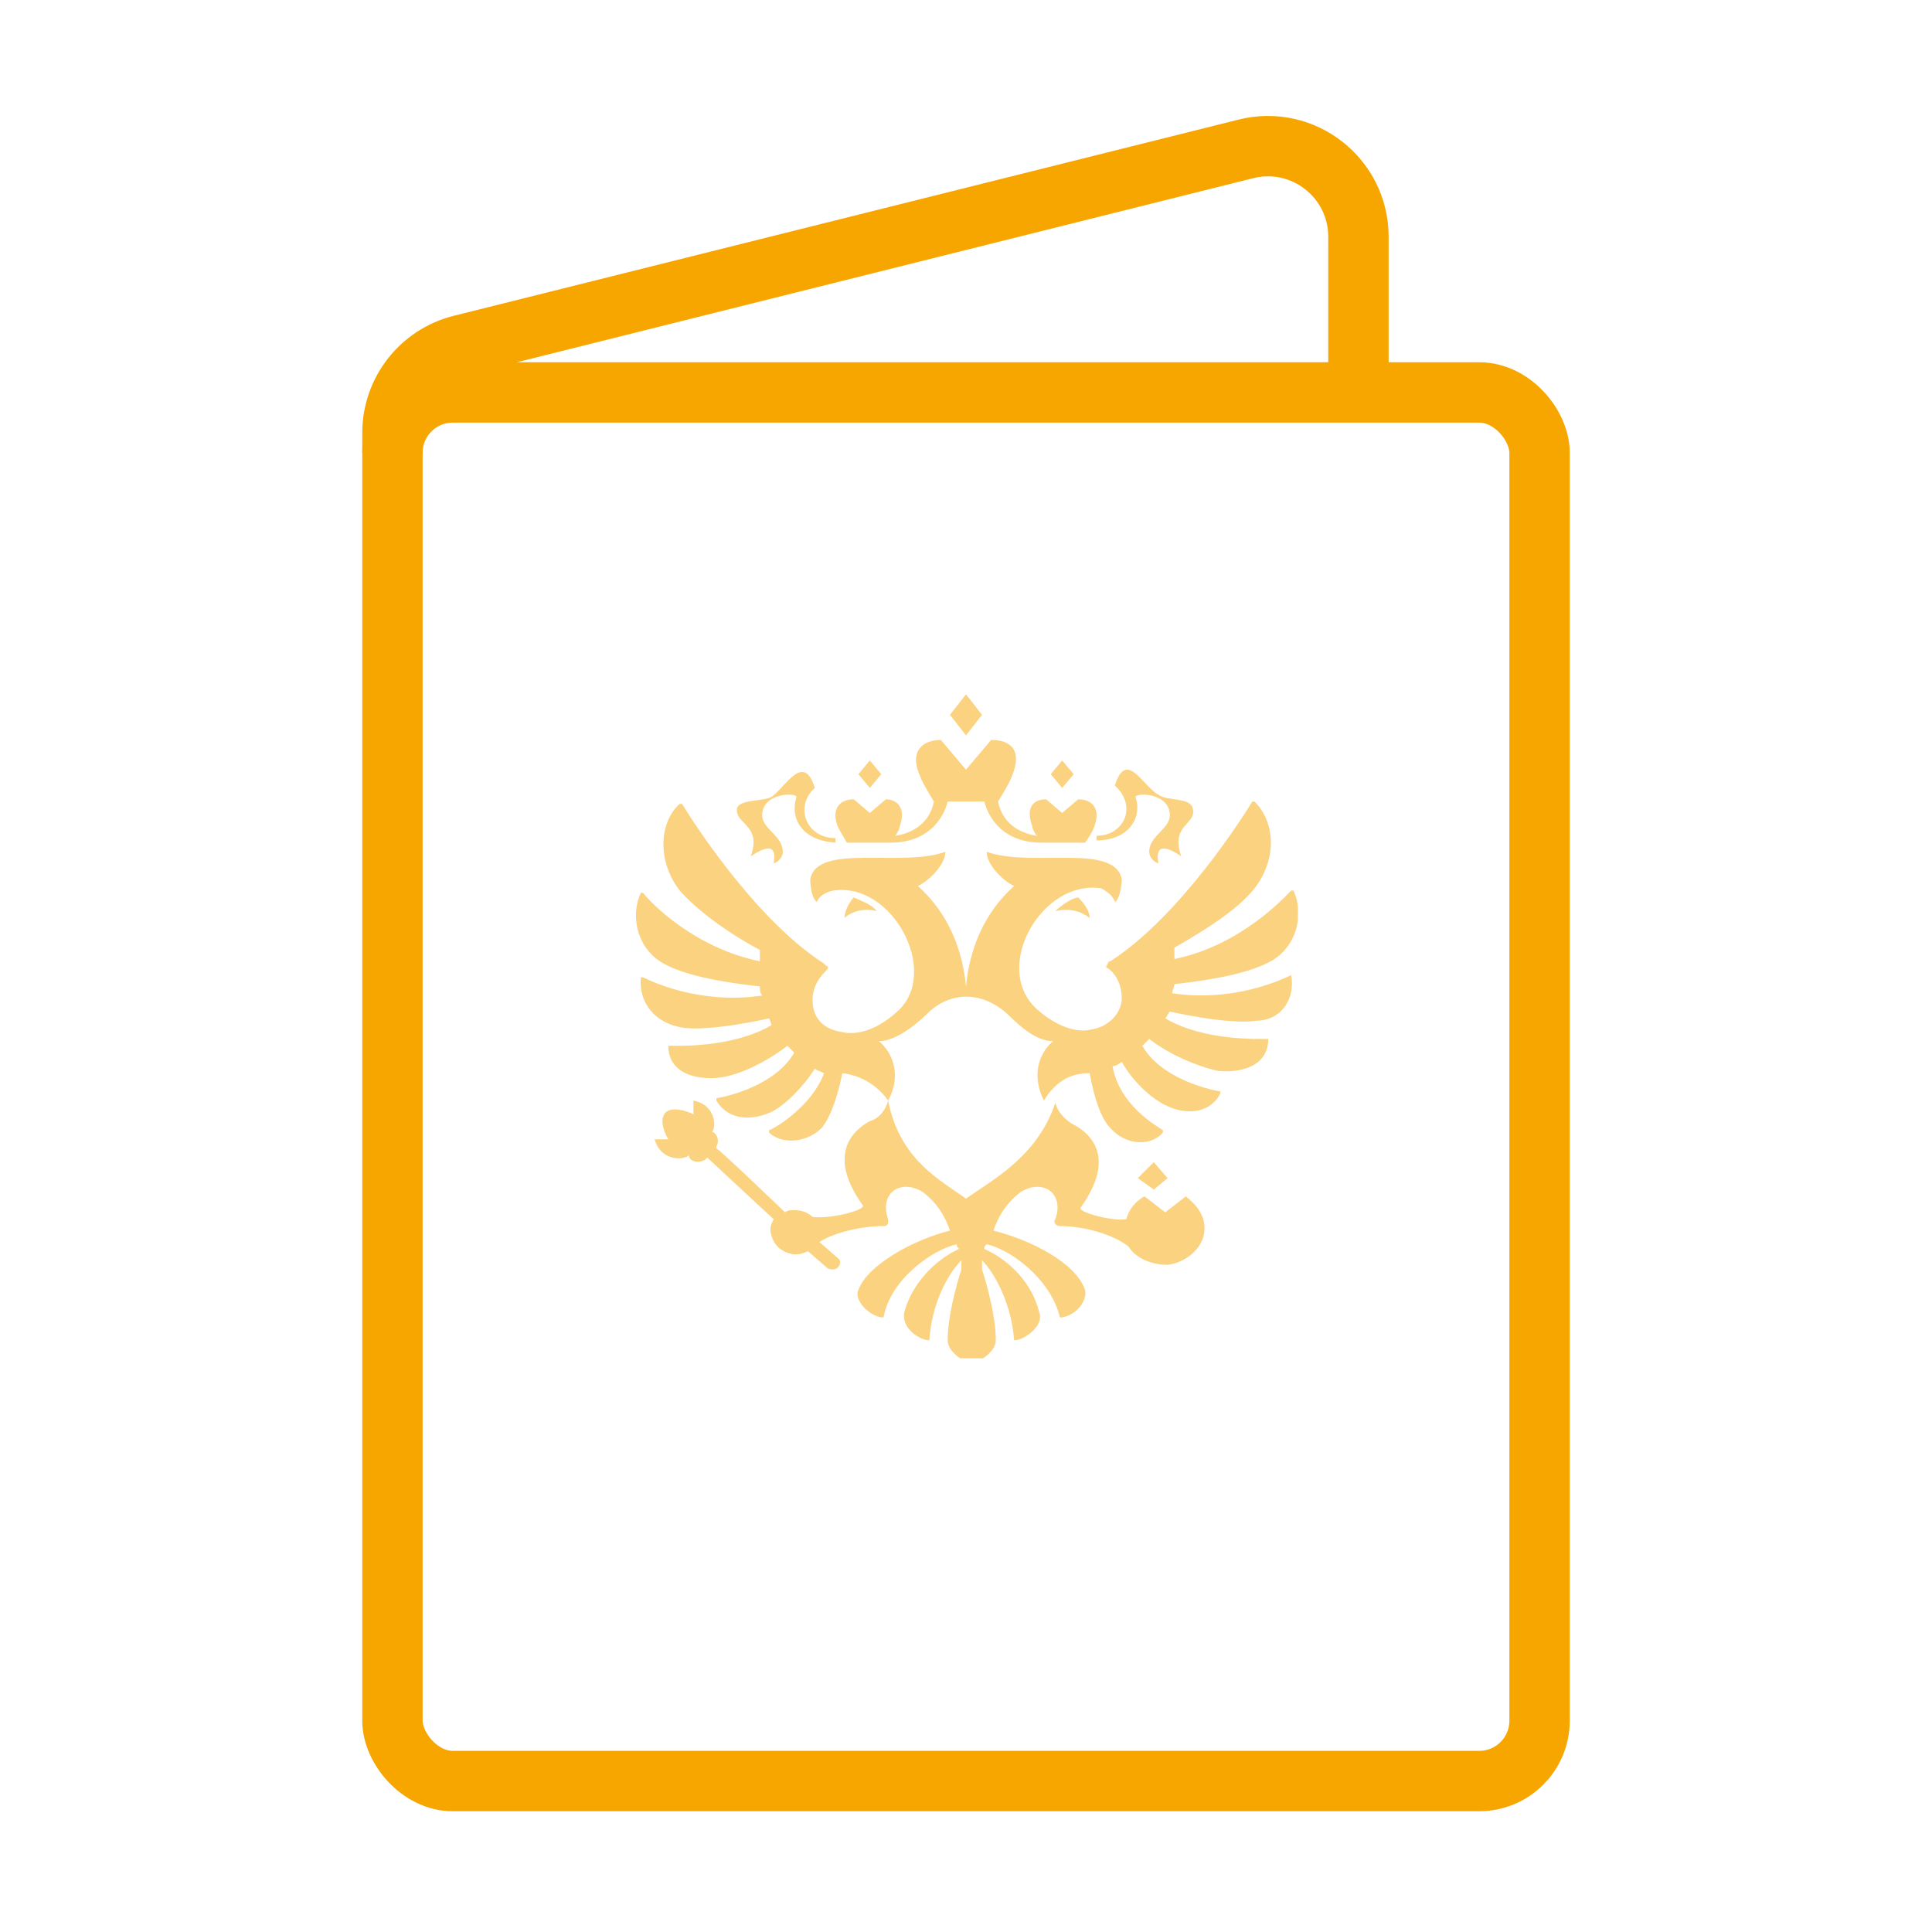 <svg width="64" height="64" viewBox="0 0 64 64" fill="none" xmlns="http://www.w3.org/2000/svg">
    <g transform="translate(12, 3)">
        <rect x="1" y="10" width="38" height="46" rx="2" stroke="#F7A600" stroke-width="2"/>
        <g clip-path="url(#clip0)">
            <g opacity="0.5">
                <path d="M16.055 24.914H17.497C18.71 24.914 19.241 24.158 19.393 23.553H20.607C20.759 24.158 21.29 24.914 22.503 24.914H23.945C23.945 24.914 24.172 24.612 24.248 24.385C24.476 23.78 24.172 23.478 23.717 23.478L23.186 23.931L22.655 23.478C22.2 23.478 21.972 23.78 22.2 24.385C22.2 24.46 22.276 24.612 22.352 24.687C21.821 24.612 21.214 24.309 21.062 23.553C21.062 23.553 21.441 22.948 21.517 22.722C21.897 21.814 21.441 21.512 20.834 21.512L20 22.495L19.166 21.512C18.559 21.512 18.104 21.89 18.483 22.722C18.559 22.948 18.938 23.553 18.938 23.553C18.786 24.309 18.179 24.612 17.648 24.687C17.724 24.612 17.8 24.46 17.8 24.385C18.028 23.78 17.724 23.478 17.345 23.478L16.814 23.931L16.283 23.478C15.828 23.478 15.524 23.78 15.752 24.385C15.828 24.536 16.055 24.914 16.055 24.914Z" fill="#F7A600"/>
                <path d="M12.869 25.368C13.097 25.216 13.779 24.763 13.628 25.595C13.704 25.595 13.931 25.443 13.931 25.216C13.931 24.687 13.248 24.46 13.248 24.007C13.248 23.251 14.386 23.251 14.386 23.402C14.159 24.082 14.538 24.838 15.676 24.914V24.763C14.69 24.763 14.31 23.704 14.993 23.1C14.614 21.89 14.007 23.1 13.552 23.402C13.248 23.553 12.49 23.478 12.414 23.78C12.338 24.309 13.248 24.309 12.869 25.368Z" fill="#F7A600"/>
                <path d="M25.614 23.402C25.614 23.251 26.752 23.251 26.752 24.007C26.752 24.46 26.069 24.687 26.069 25.216C26.069 25.443 26.297 25.595 26.372 25.595C26.221 24.763 26.904 25.216 27.131 25.368C26.752 24.309 27.662 24.309 27.51 23.78C27.434 23.402 26.676 23.553 26.372 23.326C25.841 23.024 25.31 21.814 24.931 23.024C25.69 23.704 25.235 24.687 24.324 24.687V24.838C25.462 24.838 25.841 24.007 25.614 23.402Z" fill="#F7A600"/>
                <path d="M20.531 20.68L20 20L19.469 20.68L20 21.361L20.531 20.68Z" fill="#F7A600"/>
                <path d="M23.566 22.646L23.186 22.192L22.807 22.646L23.186 23.1L23.566 22.646Z" fill="#F7A600"/>
                <path d="M17.193 22.646L16.814 22.192L16.434 22.646L16.814 23.1L17.193 22.646Z" fill="#F7A600"/>
                <path d="M17.041 27.182C16.89 26.955 16.434 26.804 16.283 26.729C16.207 26.804 15.979 27.107 15.979 27.409C16.283 27.107 16.814 27.107 17.041 27.182Z" fill="#F7A600"/>
                <path d="M23.717 26.729C23.566 26.729 23.186 26.955 22.959 27.182C23.262 27.107 23.717 27.107 24.096 27.409C24.096 27.107 23.793 26.804 23.717 26.729Z" fill="#F7A600"/>
                <path d="M20 36.708C19.166 36.103 17.8 35.423 17.421 33.457C17.345 33.76 17.117 34.062 16.814 34.138C16.131 34.516 15.448 35.347 16.586 36.935C16.662 37.086 15.524 37.388 14.917 37.313C14.765 37.161 14.538 37.086 14.31 37.086C14.235 37.086 14.083 37.086 14.007 37.161C14.007 37.161 11.807 35.045 11.731 35.045V34.969C11.883 34.742 11.655 34.44 11.579 34.516C11.731 34.364 11.731 33.608 10.972 33.457C10.972 33.608 10.972 33.911 10.972 33.911C10.972 33.911 10.366 33.608 10.062 33.835C9.759 34.138 10.138 34.742 10.138 34.742C10.138 34.742 9.834 34.742 9.683 34.742C9.91 35.498 10.669 35.423 10.821 35.272C10.821 35.423 11.048 35.574 11.352 35.423L11.428 35.347L13.628 37.388C13.552 37.54 13.476 37.691 13.552 37.918C13.628 38.22 13.855 38.447 14.159 38.522C14.386 38.598 14.614 38.522 14.765 38.447L15.372 38.976C15.448 39.052 15.524 39.052 15.6 39.052C15.752 39.052 15.828 38.9 15.828 38.825C15.828 38.749 15.828 38.749 15.752 38.674L15.145 38.144C15.6 37.842 16.51 37.615 17.269 37.615C17.421 37.615 17.421 37.54 17.421 37.388C17.117 36.557 17.8 36.028 18.559 36.481C18.862 36.708 19.241 37.086 19.469 37.766C18.255 38.069 16.738 38.9 16.434 39.732C16.283 40.034 16.738 40.564 17.193 40.639C17.193 40.639 17.193 40.639 17.269 40.639C17.497 39.354 18.938 38.371 19.697 38.22C19.697 38.296 19.697 38.296 19.772 38.371C18.938 38.749 18.179 39.581 17.952 40.488C17.876 40.942 18.331 41.32 18.71 41.395H18.786C18.862 40.186 19.393 39.203 19.848 38.749C19.848 38.825 19.848 38.9 19.848 39.052C19.848 39.052 19.393 40.412 19.393 41.395C19.393 41.849 20.076 42.151 20.152 42.227C20.303 42.151 20.986 41.849 20.986 41.395C20.986 40.412 20.531 39.052 20.531 39.052C20.531 38.976 20.531 38.9 20.531 38.749C20.986 39.203 21.517 40.261 21.593 41.395C21.593 41.395 21.593 41.395 21.669 41.395C22.048 41.32 22.579 40.866 22.428 40.488C22.2 39.505 21.441 38.749 20.607 38.371C20.607 38.296 20.607 38.296 20.683 38.22C21.441 38.371 22.807 39.354 23.11 40.639C23.11 40.639 23.11 40.639 23.186 40.639C23.641 40.564 24.021 40.11 23.945 39.732C23.641 38.825 22.124 38.069 20.91 37.766C21.138 37.086 21.517 36.708 21.821 36.481C22.579 36.028 23.262 36.557 22.959 37.388C22.883 37.464 22.959 37.615 23.11 37.615C23.945 37.615 24.931 37.918 25.386 38.296C25.614 38.674 26.145 38.9 26.676 38.9C27.283 38.825 27.814 38.371 27.89 37.842C27.965 37.313 27.662 36.935 27.283 36.632L26.6 37.161L25.917 36.632C25.614 36.783 25.386 37.086 25.31 37.388C24.855 37.464 23.717 37.161 23.793 37.01C24.931 35.423 24.248 34.591 23.49 34.213C23.262 34.062 23.035 33.835 22.959 33.533C22.352 35.347 20.834 36.103 20 36.708Z" fill="#F7A600"/>
                <path d="M25.69 36.028L26.221 36.406L26.676 36.028L26.221 35.498L25.69 36.028Z" fill="#F7A600"/>
                <path d="M30.772 29.299C30.469 29.45 28.876 30.206 26.828 29.904C26.828 29.828 26.904 29.677 26.904 29.601C28.269 29.45 29.407 29.223 30.09 28.845C30.924 28.392 31.228 27.333 30.848 26.502H30.772C30.545 26.729 29.104 28.316 26.904 28.77C26.904 28.619 26.904 28.543 26.904 28.392C27.965 27.787 29.028 27.107 29.559 26.426C30.317 25.443 30.241 24.234 29.559 23.553H29.483C29.255 23.931 27.131 27.333 24.779 28.845C24.779 28.845 24.703 28.845 24.703 28.921C24.628 28.997 24.628 29.072 24.703 29.072C25.007 29.299 25.159 29.677 25.159 30.055C25.159 30.584 24.703 31.038 24.097 31.113C23.793 31.189 23.11 31.113 22.352 30.433C20.834 29.072 22.503 26.124 24.476 26.426C24.779 26.577 24.931 26.804 24.931 26.88C25.083 26.804 25.159 26.351 25.159 26.124C24.931 24.914 22.124 25.746 20.683 25.216C20.683 25.595 21.138 26.124 21.593 26.351C20.834 27.031 20.152 28.089 20 29.677C19.848 28.089 19.166 27.031 18.407 26.351C18.862 26.124 19.317 25.595 19.317 25.216C17.876 25.746 15.069 24.914 14.841 26.124C14.841 26.426 14.917 26.804 15.069 26.88C15.069 26.804 15.221 26.577 15.6 26.502C17.572 26.199 19.166 29.223 17.724 30.509C16.89 31.265 16.207 31.265 15.903 31.189C15.372 31.113 14.917 30.811 14.917 30.131C14.917 29.753 15.069 29.45 15.372 29.148C15.448 29.072 15.448 28.997 15.372 28.997L15.297 28.921C12.945 27.409 10.821 24.007 10.593 23.629C10.593 23.629 10.593 23.629 10.517 23.629C9.834 24.234 9.759 25.519 10.517 26.502C11.048 27.107 12.034 27.863 13.172 28.467C13.172 28.543 13.172 28.694 13.172 28.845C10.972 28.392 9.531 26.88 9.303 26.577H9.228C8.848 27.409 9.152 28.467 9.986 28.921C10.669 29.299 11.807 29.526 13.172 29.677C13.172 29.753 13.172 29.904 13.248 29.979C11.2 30.282 9.607 29.526 9.303 29.375H9.228C9.152 30.206 9.683 30.887 10.593 31.038C11.504 31.189 13.476 30.735 13.476 30.735C13.476 30.735 13.552 30.887 13.552 30.962C12.262 31.718 10.441 31.643 10.138 31.643C10.138 32.55 11.048 32.777 11.807 32.701C12.49 32.625 13.4 32.172 14.083 31.643C14.159 31.718 14.235 31.794 14.31 31.869C13.704 32.928 12.186 33.306 11.731 33.381C11.731 33.381 11.731 33.381 11.731 33.457C12.034 33.986 12.717 34.213 13.552 33.835C14.007 33.608 14.614 33.003 14.993 32.399C15.069 32.474 15.145 32.474 15.297 32.55C14.917 33.608 13.704 34.364 13.476 34.44C13.476 34.44 13.476 34.44 13.476 34.516C13.855 34.894 14.69 34.894 15.221 34.364C15.524 33.986 15.752 33.306 15.903 32.55C16.51 32.625 17.041 32.928 17.421 33.457C17.876 32.625 17.572 31.869 17.117 31.491C17.648 31.491 18.331 30.962 18.71 30.584C19.469 29.828 20.531 29.828 21.366 30.584C21.821 31.038 22.352 31.491 22.883 31.491C22.352 31.945 22.2 32.701 22.579 33.457C22.959 32.852 23.414 32.55 24.097 32.55C24.248 33.381 24.476 34.062 24.779 34.364C25.31 34.969 26.145 34.969 26.524 34.516C26.524 34.516 26.524 34.516 26.524 34.44C26.297 34.289 25.083 33.608 24.855 32.323C24.931 32.323 25.083 32.247 25.159 32.172C25.538 32.852 26.145 33.381 26.6 33.608C27.359 33.986 28.117 33.835 28.421 33.23V33.155C27.965 33.079 26.448 32.701 25.841 31.643C25.917 31.567 25.993 31.491 26.069 31.416C26.752 31.945 27.662 32.323 28.345 32.474C29.104 32.55 30.014 32.323 30.014 31.416C29.71 31.416 27.89 31.491 26.6 30.735C26.676 30.66 26.676 30.584 26.752 30.509C26.752 30.509 28.724 30.962 29.634 30.811C30.393 30.811 30.924 30.131 30.772 29.299C30.848 29.299 30.772 29.299 30.772 29.299Z" fill="#F7A600"/>
            </g>
        </g>
        <path d="M33 10V4.842C33 2.891 31.166 1.459 29.272 1.932L3.272 8.432C1.937 8.766 1 9.966 1 11.342V12" stroke="#F7A600" stroke-width="2"/>
        <defs>
            <clipPath id="clip0">
                <rect width="22" height="22" fill="white" transform="translate(9 20)"/>
            </clipPath>
        </defs>
    </g>
</svg>

